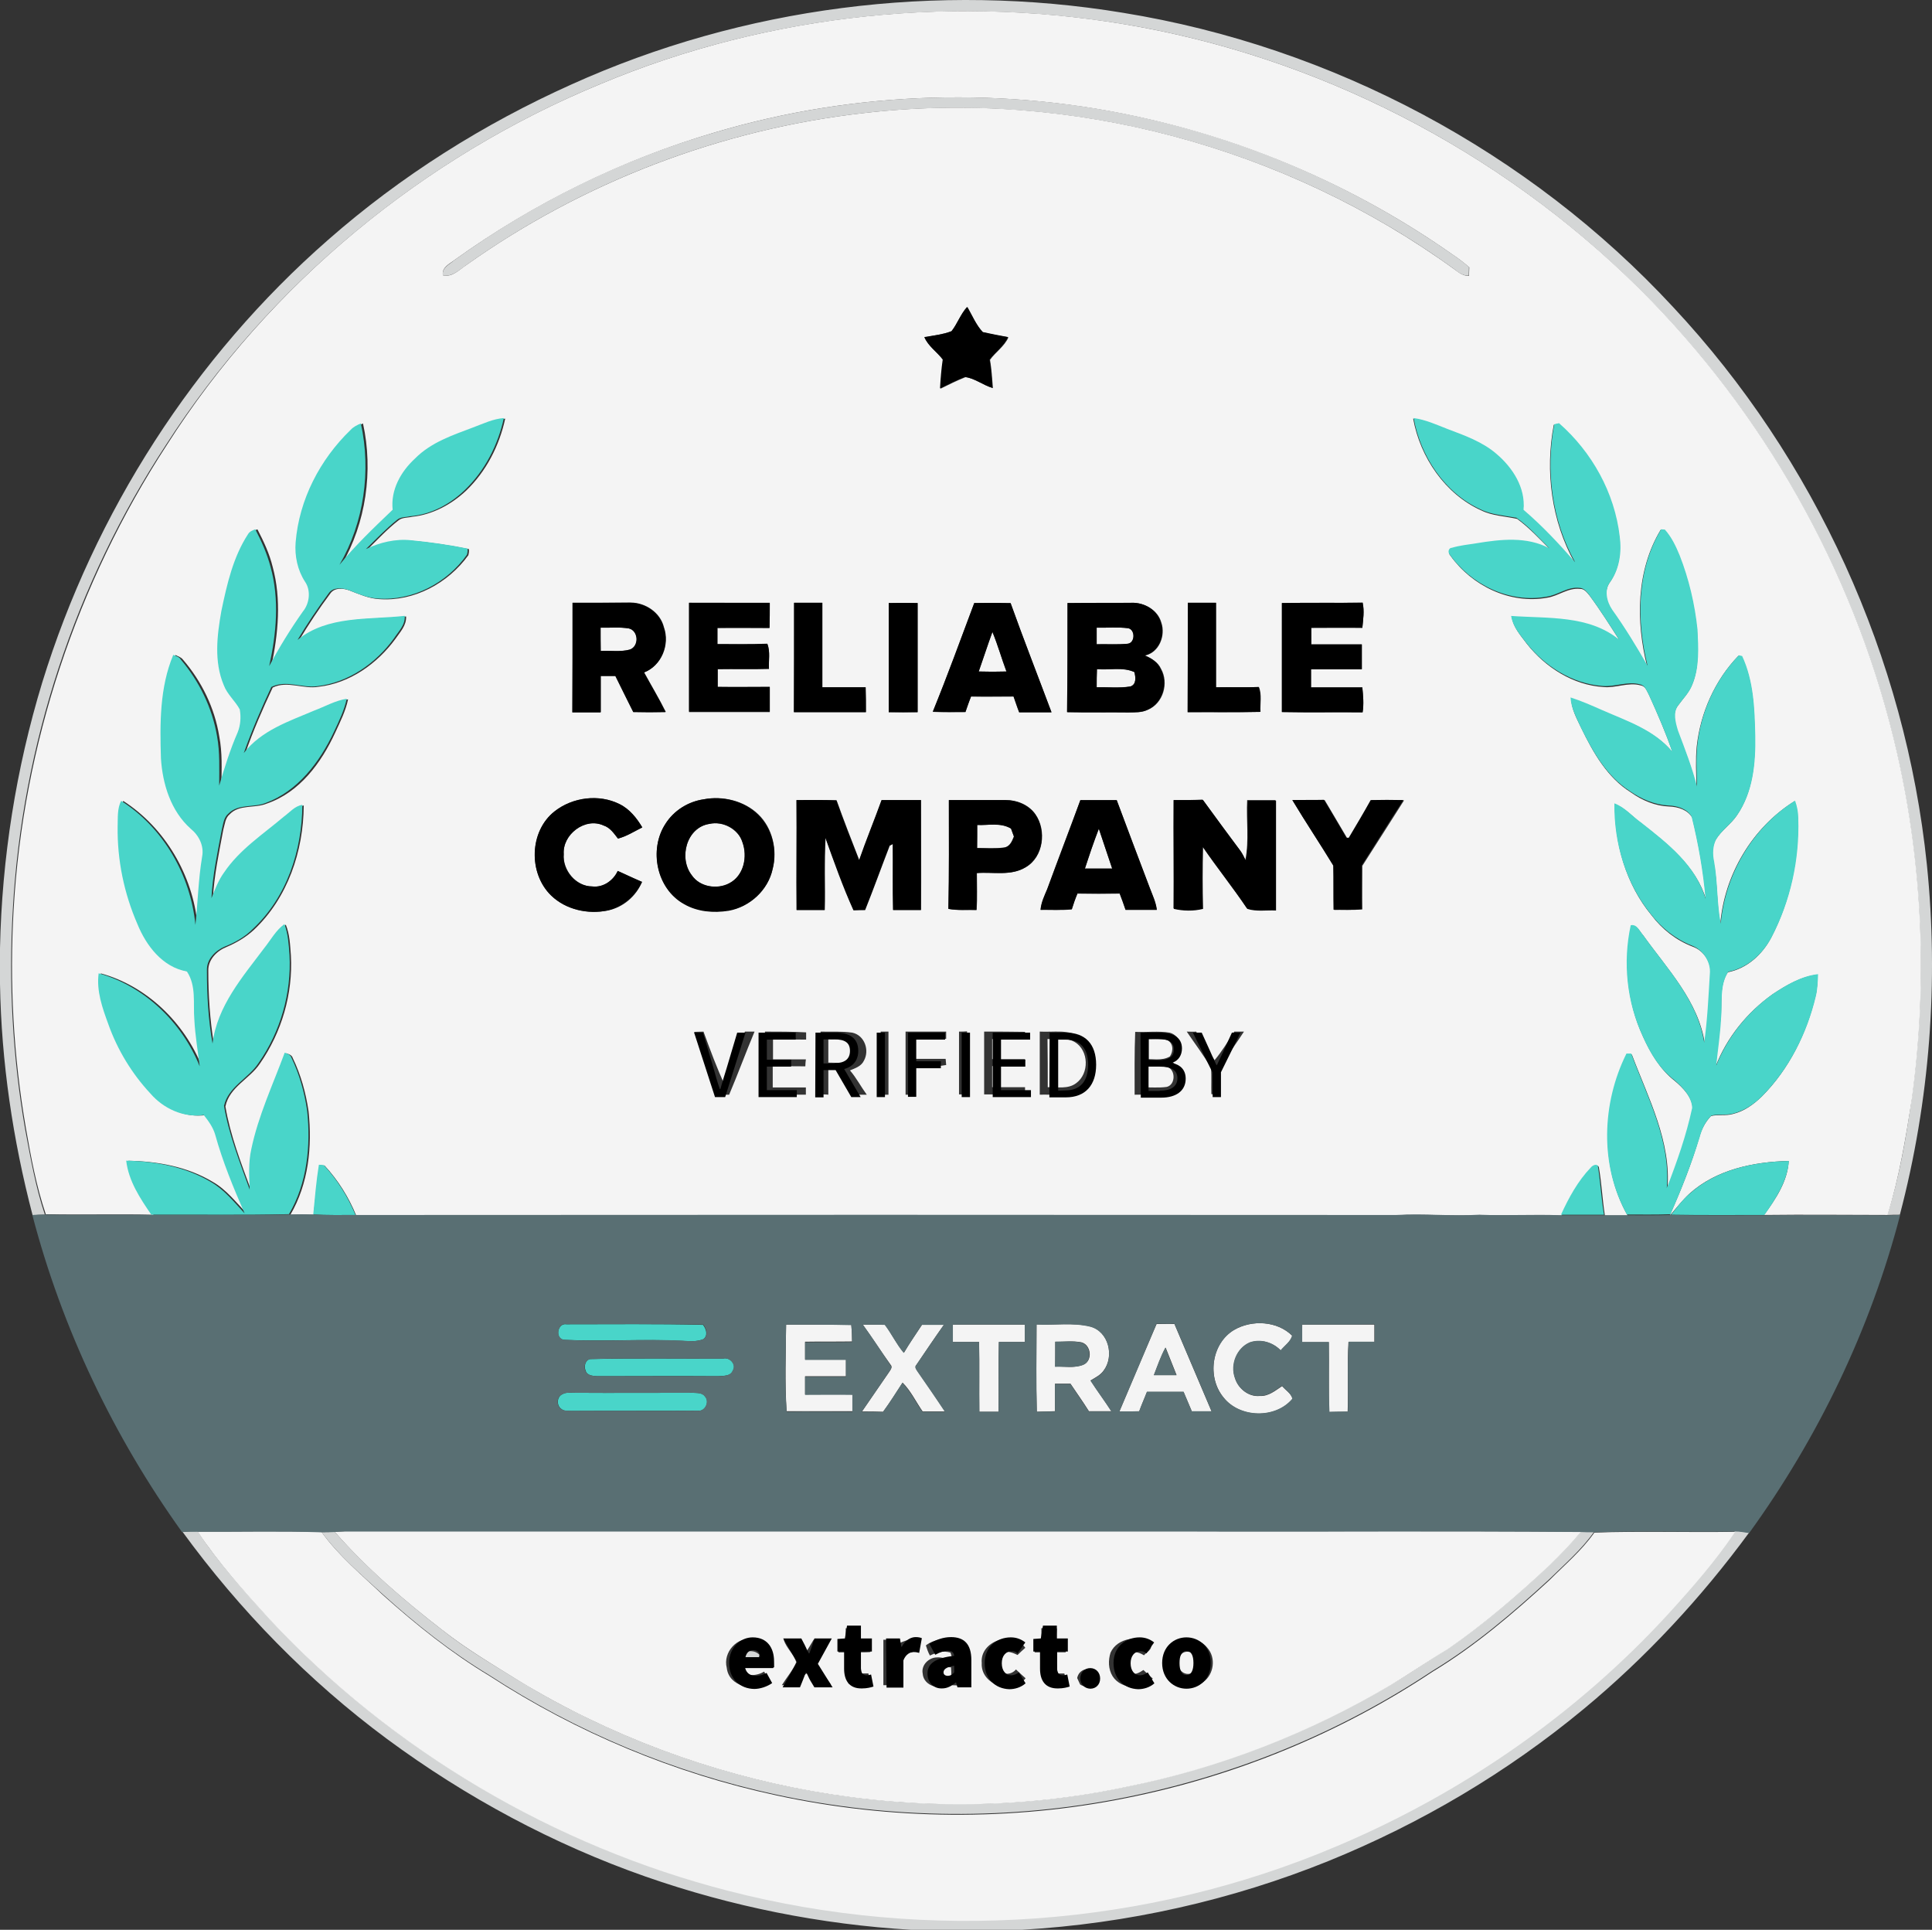 <?xml version="1.0" encoding="utf-8"?>
<!-- Generator: Adobe Illustrator 16.0.0, SVG Export Plug-In . SVG Version: 6.00 Build 0)  -->
<!DOCTYPE svg PUBLIC "-//W3C//DTD SVG 1.1//EN" "http://www.w3.org/Graphics/SVG/1.1/DTD/svg11.dtd">
<svg version="1.1" id="Layer_1" xmlns="http://www.w3.org/2000/svg" xmlns:xlink="http://www.w3.org/1999/xlink" x="0px" y="0px"
	 width="104.354px" height="104.219px" viewBox="0 0 104.354 104.219" enable-background="new 0 0 104.354 104.219"
	 xml:space="preserve">
<rect x="0" y="0" width="104.354" height="104.219" fill="#333333" stroke="none"/>
<g>
	<g>
		<path fill="#D4D6D6" d="M30.866,4.561c9.269-4.188,19.764-5.529,29.799-3.869c11.304,1.833,21.93,7.493,29.711,15.896
			c7.666,8.199,12.546,18.927,13.701,30.101c0.649,6.324,0.158,12.763-1.459,18.913c-0.231,0-0.447,0-0.678,0.014
			c0.649-2.035,1.01-4.157,1.313-6.279c0.852-6.194,0.592-12.546-0.794-18.653c-2.08-9.152-6.742-17.699-13.269-24.427
			C81.829,8.647,72.055,3.407,61.646,1.471C51.887-0.333,41.593,0.692,32.44,4.533C22.884,8.473,14.539,15.346,8.951,24.05
			c-4.88,7.451-7.768,16.185-8.258,25.078c-0.23,3.94-0.015,7.939,0.663,11.838c0.29,1.545,0.564,3.133,1.07,4.635
			c-0.217,0-0.448,0.014-0.665,0.028C0.693,61.544,0.073,57.358,0,53.141v-1.935c0.102-4.865,0.866-9.701,2.282-14.35
			c2.828-9.182,8.213-17.585,15.446-23.908C21.642,9.512,26.103,6.698,30.866,4.561z"/>
		<path fill="#D4D6D6" d="M38.634,7.145c7.594-2.252,15.766-2.497,23.46-0.707c5.833,1.328,11.391,3.825,16.299,7.262
			c0.333,0.217,0.649,0.462,0.953,0.722c0,0.116-0.014,0.347-0.014,0.462c-0.304,0.015-0.549-0.157-0.78-0.346
			C69.457,7.94,57.864,4.821,46.676,6.105c-7.71,0.867-15.175,3.712-21.497,8.216c-0.376,0.259-0.751,0.649-1.256,0.549
			c-0.072-0.42,0.361-0.593,0.62-0.823C28.802,10.972,33.58,8.603,38.634,7.145z"/>
		<path fill="#D4D6D6" d="M9.847,82.709c0.273,0,0.549-0.017,0.822-0.017c1.111,1.69,2.497,3.206,3.854,4.693
			c6.641,7.116,15.347,12.257,24.789,14.682c10.827,2.801,22.579,1.979,32.887-2.411c6.786-2.857,12.964-7.146,17.932-12.573
			c1.271-1.401,2.526-2.83,3.581-4.404c0.258,0,0.504,0.044,0.764,0.087c-2.584,3.522-5.587,6.757-8.936,9.528
			c-4.129,3.422-8.792,6.179-13.76,8.2c-5.283,2.138-10.898,3.393-16.587,3.725h-5.964c-4.878-0.288-9.729-1.256-14.35-2.872
			c-4.994-1.748-9.715-4.288-13.976-7.436C16.675,90.779,12.95,86.967,9.847,82.709z"/>
		<path fill="#D4D6D6" d="M17.368,82.737c0.231,0,0.462,0,0.708-0.014c1.732,1.964,3.71,3.681,5.788,5.284
			c1.314,1.054,2.744,1.877,4.158,2.757c9.717,5.89,21.684,8.099,32.83,5.718c5.023-1.026,9.859-2.917,14.264-5.501
			c1.053-0.606,2.035-1.313,3.075-1.935c1.964-1.357,3.782-2.902,5.515-4.548c0.592-0.578,1.155-1.141,1.674-1.789
			c0.246,0.014,0.477,0.014,0.723,0.014c-0.679,0.967-1.588,1.747-2.426,2.569c-1.978,1.819-4.027,3.566-6.323,4.952
			c-4.995,3.32-10.64,5.631-16.531,6.814c-6.222,1.256-12.718,1.197-18.911-0.145c-5.501-1.185-10.771-3.379-15.491-6.453
			c-2.063-1.242-3.956-2.744-5.746-4.36C19.52,85.046,18.307,84.023,17.368,82.737z"/>
		<path fill="#D4D6D6" d="M40.107,89.248c0.317-0.115,0.677-0.13,0.909,0.117c-0.016,0.057-0.029,0.143-0.029,0.187
			c-0.318,0-0.636,0-0.953,0C40.063,89.451,40.091,89.334,40.107,89.248z"/>
	</g>
	<g>
		<g>
			<path fill="#F4F4F4" d="M32.44,4.533c9.152-3.841,19.446-4.88,29.205-3.062c10.409,1.936,20.184,7.176,27.562,14.784
				c6.539,6.742,11.188,15.288,13.267,24.427c1.387,6.093,1.646,12.459,0.795,18.653c-0.332,2.107-0.679,4.23-1.314,6.279
				c-2.223,0-4.446-0.028-6.669,0c0.62-0.865,1.269-1.805,1.327-2.916c-1.891,0.043-3.911,0.462-5.355,1.761
				c-0.376,0.347-0.693,0.752-1.025,1.142h-0.029c0.606-1.357,1.155-2.744,1.574-4.158c0.115-0.434,0.318-0.838,0.635-1.17
				c0.391-0.101,0.808,0,1.199-0.115c0.592-0.145,1.097-0.506,1.545-0.939c1.471-1.472,2.424-3.406,2.9-5.412
				c0.102-0.376,0.102-0.78,0.117-1.17c-0.896,0.101-1.704,0.578-2.441,1.068c-1.356,0.967-2.453,2.31-3.061,3.869
				c0.072-0.838,0.202-1.689,0.261-2.526c0.101-0.853-0.101-1.79,0.39-2.54c1.039-0.203,1.861-0.954,2.338-1.863
				c1.026-1.964,1.503-4.201,1.443-6.41c0-0.332-0.071-0.648-0.172-0.967c-2.281,1.415-3.797,3.969-4.014,6.64
				c-0.202-1.11-0.145-2.266-0.361-3.364c-0.087-0.403-0.087-0.836,0.115-1.197c0.304-0.506,0.824-0.838,1.141-1.313
				c0.852-1.241,0.997-2.801,0.967-4.273c-0.028-1.458-0.071-2.974-0.707-4.302c-0.043-0.015-0.13-0.029-0.173-0.043
				c-1.271,1.313-2.05,3.074-2.252,4.879c-0.072,0.736-0.028,1.473-0.015,2.209c-0.26-1.04-0.636-2.021-1.024-3.018
				c-0.145-0.433-0.29-0.967,0.014-1.371c0.26-0.361,0.592-0.693,0.767-1.126c0.389-0.924,0.316-1.964,0.273-2.96
				c-0.145-1.371-0.462-2.744-0.968-4.014c-0.202-0.49-0.433-0.997-0.793-1.386c-0.06,0-0.145-0.015-0.203-0.015
				c-1.328,2.193-1.343,4.938-0.736,7.363c-0.592-1.039-1.198-2.05-1.905-3.017c-0.303-0.42-0.434-1.069-0.102-1.517
				c0.491-0.708,0.606-1.604,0.506-2.44c-0.274-2.354-1.517-4.562-3.277-6.121c-0.072,0.014-0.188,0.044-0.26,0.058
				c-0.477,2.499-0.13,5.197,1.127,7.45c-0.867-0.997-1.792-1.964-2.787-2.83c0.115-1.197-0.592-2.28-1.459-3.018
				c-0.765-0.649-1.718-1.011-2.642-1.342c-0.592-0.217-1.197-0.521-1.834-0.592c0.376,2.079,1.719,4.071,3.667,4.951
				c0.607,0.304,1.301,0.317,1.949,0.463c0.65,0.476,1.198,1.067,1.775,1.646c-1.213-0.651-2.627-0.491-3.94-0.275
				c-0.447,0.073-0.896,0.115-1.327,0.246c-0.175,0.015-0.232,0.26-0.117,0.361c1.155,1.631,3.22,2.641,5.228,2.28
				c0.605-0.087,1.124-0.548,1.775-0.477c0.23-0.014,0.375,0.188,0.519,0.36c0.592,0.796,1.098,1.604,1.631,2.44
				c-1.631-1.327-3.867-1.125-5.831-1.284c0.087,0.577,0.477,0.996,0.808,1.443c0.996,1.271,2.498,2.237,4.13,2.339
				c0.679,0.072,1.343-0.274,2.021-0.087c0.274,0.043,0.347,0.332,0.463,0.534c0.461,1.011,0.895,2.035,1.271,3.09
				c-0.968-1.17-2.44-1.661-3.782-2.238c-0.578-0.23-1.112-0.49-1.704-0.679c0.014,0.578,0.302,1.084,0.549,1.603
				c0.635,1.314,1.399,2.671,2.671,3.466c0.605,0.433,1.313,0.736,2.063,0.765c0.477,0.015,1.011,0.174,1.257,0.606
				c0.36,1.458,0.62,2.945,0.75,4.432c-0.533-1.804-2.064-3.002-3.494-4.128c-0.477-0.347-0.865-0.823-1.429-1.025
				c-0.028,2.122,0.592,4.316,1.963,5.977c0.578,0.765,1.329,1.357,2.224,1.704c0.62,0.217,1.04,0.866,0.968,1.544
				c-0.071,1.242-0.115,2.483-0.304,3.696c-0.346-2.296-2.021-4.014-3.32-5.832c-0.188-0.202-0.332-0.578-0.649-0.506
				c-0.433,1.992-0.217,4.129,0.635,5.963c0.405,0.896,0.924,1.775,1.704,2.382c0.447,0.374,0.953,0.881,0.981,1.516
				c-0.332,1.487-0.837,2.916-1.372,4.331c0.217-2.569-1.039-4.923-1.92-7.262c-0.072,0-0.188,0-0.26,0
				c-1.328,2.686-1.458,6.05,0.029,8.69c-0.404,0-0.823,0-1.227,0c-0.131-0.837-0.174-1.717-0.317-2.554
				c-0.015-0.246-0.305-0.117-0.39,0c-0.707,0.736-1.199,1.645-1.633,2.554c-1.472-0.057-2.945,0.03-4.418-0.028
				c-1.501,0.087-2.988-0.072-4.488,0.015c-18.727-0.015-37.48,0-56.204,0c-0.403-0.981-0.981-1.905-1.704-2.685
				c-0.072,0-0.201-0.016-0.273-0.029c-0.145,0.881-0.217,1.79-0.318,2.686c-0.418-0.015-0.838-0.015-1.256,0
				c0.982-1.675,1.185-3.682,0.982-5.588c-0.145-0.996-0.418-1.979-0.852-2.872c-0.044-0.159-0.203-0.218-0.361-0.26
				c-0.65,1.717-1.444,3.407-1.806,5.211c-0.158,0.707-0.115,1.443-0.087,2.181c-0.548-1.487-1.125-2.975-1.385-4.52
				c0.217-1.055,1.313-1.486,1.861-2.311c1.185-1.702,1.791-3.782,1.676-5.846c-0.043-0.563-0.059-1.127-0.275-1.66
				c-0.461,0.332-0.75,0.837-1.082,1.285c-1.154,1.573-2.555,3.146-2.801,5.168c-0.217-1.314-0.303-2.656-0.303-3.97
				c-0.015-0.592,0.462-1.069,0.968-1.271c0.548-0.232,1.067-0.535,1.501-0.939c1.818-1.718,2.671-4.244,2.686-6.712
				c-0.405,0.071-0.679,0.389-0.997,0.634c-1.125,0.939-2.41,1.79-3.233,3.018c-0.304,0.419-0.49,0.896-0.679,1.387
				c0.071-1.271,0.333-2.498,0.563-3.725c0.086-0.289,0.1-0.637,0.347-0.837c0.52-0.55,1.342-0.304,2.007-0.579
				c1.775-0.605,2.944-2.208,3.695-3.839c0.274-0.593,0.563-1.17,0.692-1.791c-0.606,0.115-1.169,0.419-1.747,0.635
				c-1.356,0.592-2.872,1.068-3.811,2.296c0.42-1.213,0.938-2.396,1.486-3.566c0.794-0.39,1.646,0.102,2.484-0.043
				c1.674-0.188,3.16-1.242,4.144-2.584c0.244-0.361,0.605-0.722,0.577-1.213c-1.95,0.203-4.158-0.044-5.789,1.3
				c0.52-0.866,1.082-1.718,1.688-2.527c0.23-0.347,0.707-0.303,1.054-0.173c0.52,0.201,1.04,0.434,1.588,0.463
				c1.877,0.144,3.725-0.852,4.822-2.369c0.029-0.115,0.044-0.216,0.029-0.331c-1.012-0.202-2.035-0.36-3.061-0.447
				c-0.838-0.087-1.676,0.115-2.426,0.476c0.548-0.533,1.067-1.098,1.674-1.572c0.203-0.175,0.506-0.146,0.752-0.203
				c1.097-0.116,2.122-0.664,2.916-1.415c1.083-1.039,1.79-2.426,2.107-3.883c-0.592,0.028-1.111,0.303-1.661,0.505
				c-1.097,0.418-2.266,0.809-3.103,1.66c-0.752,0.707-1.314,1.689-1.198,2.757c-1.011,0.939-2.021,1.892-2.874,2.975
				c1.314-2.266,1.719-5.082,1.155-7.637c-0.202,0.087-0.389,0.173-0.548,0.347c-1.646,1.602-2.787,3.781-2.975,6.078
				c-0.059,0.735,0.102,1.5,0.506,2.121c0.346,0.477,0.244,1.17-0.115,1.617c-0.664,0.939-1.285,1.92-1.819,2.945
				c0.375-1.762,0.548-3.623,0.071-5.37c-0.173-0.708-0.477-1.357-0.822-2.022c-0.145,0.059-0.317,0.102-0.39,0.262
				c-0.809,1.254-1.155,2.728-1.444,4.157c-0.202,1.313-0.374,2.743,0.13,3.998c0.188,0.507,0.606,0.837,0.866,1.313
				c0.073,0.404,0.044,0.853-0.115,1.243c-0.39,0.938-0.708,1.904-0.995,2.872c0.014-0.881,0.058-1.79-0.116-2.671
				c-0.246-1.53-0.953-2.974-1.964-4.144c-0.101-0.129-0.26-0.173-0.403-0.244c-0.736,1.773-0.736,3.71-0.664,5.586
				c0.086,1.387,0.52,2.858,1.602,3.797c0.447,0.361,0.736,0.924,0.621,1.516c-0.202,1.213-0.217,2.454-0.361,3.682
				c-0.26-2.685-1.747-5.241-4.013-6.699c-0.231,0.42-0.175,0.91-0.188,1.372c-0.014,1.806,0.361,3.623,1.068,5.283
				c0.462,1.17,1.344,2.326,2.672,2.557c0.533,0.765,0.346,1.718,0.404,2.598c0.043,0.838,0.187,1.69,0.288,2.527
				c-0.952-2.368-2.974-4.346-5.458-5.024c-0.13,0.938,0.188,1.863,0.521,2.743c0.505,1.372,1.271,2.671,2.266,3.739
				c0.708,0.837,1.79,1.328,2.888,1.169c0.246,0.333,0.52,0.649,0.622,1.068c0.417,1.458,0.981,2.873,1.587,4.245
				c-0.577-0.593-1.097-1.285-1.833-1.703c-1.371-0.823-2.974-1.113-4.563-1.142c0.131,1.083,0.751,2.021,1.358,2.917
				c-1.936-0.045-3.87,0.014-5.818-0.029C1.964,64.07,1.675,62.511,1.4,60.937c-0.678-3.912-0.894-7.882-0.664-11.838
				c0.507-8.864,3.407-17.598,8.272-25.063C14.539,15.331,22.884,8.473,32.44,4.533z M38.634,7.145
				c-5.054,1.474-9.832,3.841-14.091,6.901c-0.274,0.217-0.692,0.39-0.62,0.823c0.505,0.115,0.865-0.29,1.256-0.549
				c6.309-4.49,13.787-7.349,21.497-8.216c11.188-1.299,22.781,1.835,31.89,8.446c0.231,0.175,0.477,0.361,0.78,0.347
				c0-0.115,0.015-0.347,0.015-0.462c-0.303-0.26-0.62-0.505-0.952-0.722c-4.895-3.436-10.467-5.92-16.3-7.263
				C54.399,4.648,46.228,4.893,38.634,7.145z M51.396,17.886c-0.463,0.174-0.967,0.23-1.444,0.332
				c0.202,0.49,0.678,0.794,0.997,1.214c-0.088,0.519-0.116,1.038-0.146,1.559c0.434-0.217,0.881-0.434,1.343-0.621
				c0.534,0.071,0.982,0.434,1.487,0.592c-0.043-0.505-0.072-1.025-0.158-1.529c0.302-0.42,0.778-0.724,0.995-1.214
				c-0.462-0.086-0.924-0.158-1.37-0.274c-0.362-0.375-0.578-0.895-0.839-1.356C51.873,16.977,51.714,17.482,51.396,17.886z
				 M30.925,32.554c0,1.978,0,3.927,0,5.905c0.505,0,1.024,0,1.529,0c0-0.65,0-1.315,0-1.964c0.261,0,0.534,0,0.794,0
				c0.332,0.648,0.636,1.313,0.968,1.949c0.592,0,1.154,0.015,1.748,0c-0.362-0.723-0.78-1.414-1.17-2.137
				c0.953-0.361,1.4-1.501,1.068-2.441c-0.202-0.807-1.012-1.327-1.806-1.327C33.003,32.554,31.949,32.554,30.925,32.554z
				 M37.219,32.554c0,1.978,0,3.927,0,5.905c1.458,0,2.902,0,4.359,0c0-0.448,0-0.896,0-1.343c-0.938,0-1.876,0-2.814,0
				c0-0.332,0-0.636,0-0.967c0.924-0.016,1.848,0.014,2.771-0.016c-0.028-0.447,0.087-0.924-0.087-1.342
				c-0.895,0.028-1.79,0.015-2.698,0.015c0-0.304,0-0.593,0-0.881c0.938-0.016,1.875,0,2.814,0c0.014-0.447,0.014-0.896,0.014-1.343
				C40.121,32.554,38.677,32.554,37.219,32.554z M42.892,32.554c0,1.978,0,3.927,0,5.905c1.301,0,2.584,0,3.885,0
				c0-0.448,0-0.896-0.014-1.343c-0.794,0-1.561,0-2.34,0c0-1.53,0-3.033,0-4.563C43.918,32.554,43.412,32.554,42.892,32.554z
				 M48.003,32.568c0,1.964,0,3.928,0,5.892c0.52,0.015,1.055,0.015,1.56,0c0-1.964,0-3.928,0-5.892
				C49.043,32.554,48.522,32.554,48.003,32.568z M52.623,32.568c-0.736,1.964-1.457,3.928-2.238,5.877
				c0.592,0.029,1.169,0.015,1.762,0.015c0.102-0.289,0.188-0.578,0.304-0.839c0.766,0.017,1.544,0,2.295,0
				c0.102,0.29,0.188,0.578,0.304,0.854c0.592,0,1.155,0,1.746,0c-0.735-1.964-1.501-3.928-2.208-5.891
				C53.952,32.554,53.287,32.554,52.623,32.568z M57.661,32.568c0,1.964,0,3.928,0,5.892c1.098,0.015,2.209,0,3.307,0.015
				c0.348,0,0.707,0.014,1.039-0.145c0.823-0.347,1.141-1.444,0.707-2.209c-0.158-0.361-0.533-0.578-0.865-0.722
				c0.75-0.146,1.125-1.069,0.881-1.776c-0.188-0.679-0.91-1.083-1.588-1.068C59.958,32.554,58.803,32.554,57.661,32.568z
				 M64.157,32.554c0,1.978,0,3.927,0,5.905c1.315,0,2.615,0.015,3.928-0.015c-0.028-0.447,0.087-0.924-0.086-1.343
				c-0.779,0.028-1.546,0.015-2.31,0.015c0-1.53,0-3.033,0-4.563C65.169,32.554,64.664,32.554,64.157,32.554z M69.24,32.568
				c0,1.964,0,3.928,0,5.877c1.457,0.029,2.917,0,4.36,0.015c0.072-0.448,0.028-0.896-0.016-1.343c-0.924,0-1.848,0-2.771,0
				c0-0.332,0-0.649,0-0.982c0.909,0,1.82,0,2.744,0c0-0.447,0-0.895,0-1.342c-0.91,0-1.82,0-2.73,0c0-0.304,0-0.592,0-0.896
				c0.925,0,1.849,0,2.758,0c0.044-0.447,0.116-0.91,0.016-1.357C72.142,32.568,70.697,32.54,69.24,32.568z M29.957,43.815
				c-1.356,1.069-1.429,3.35-0.188,4.548c0.794,0.766,1.992,1.025,3.046,0.809c0.838-0.158,1.545-0.766,1.863-1.545
				c-0.448-0.188-0.867-0.404-1.314-0.592c-0.231,0.534-0.795,0.91-1.371,0.838c-0.881,0-1.604-0.881-1.545-1.747
				c-0.072-1.069,1.141-2.022,2.151-1.546c0.36,0.116,0.563,0.434,0.78,0.708c0.475-0.129,0.88-0.39,1.313-0.605
				c-0.303-0.507-0.679-0.997-1.228-1.257C32.354,42.862,30.925,43.05,29.957,43.815z M38.014,43.166
				c-0.838,0.115-1.618,0.606-2.065,1.313c-0.91,1.387-0.491,3.508,1.011,4.317c0.722,0.417,1.603,0.505,2.411,0.36
				c1.126-0.188,2.123-1.082,2.368-2.237c0.26-1.025-0.015-2.21-0.78-2.944C40.192,43.238,39.024,42.963,38.014,43.166z
				 M69.804,43.208c0.722,1.199,1.5,2.367,2.251,3.551c0,0.795-0.014,1.574,0.015,2.384c0.505-0.015,1.012,0.014,1.516-0.03
				c-0.014-0.793,0-1.559,0-2.354c0.752-1.168,1.503-2.367,2.253-3.537c-0.593-0.014-1.17-0.014-1.761,0
				c-0.376,0.68-0.779,1.373-1.185,2.037c-0.028,0-0.115,0-0.13,0c-0.404-0.68-0.809-1.372-1.213-2.051
				C70.93,43.208,70.381,43.195,69.804,43.208z M43.022,43.208c0.016,1.978-0.014,3.956,0.016,5.935c0.504,0,1.009,0,1.514,0
				c0.03-1.3-0.043-2.601,0.044-3.899c0.477,1.314,0.953,2.629,1.517,3.913c0.203,0,0.403-0.014,0.62-0.014
				c0.463-1.156,0.882-2.325,1.329-3.48c0.043-0.014,0.129-0.071,0.173-0.087c0,1.199-0.015,2.384,0.015,3.567
				c0.504,0,0.996,0,1.501,0c0.015-1.979,0-3.957,0-5.935c-0.707,0-1.414,0-2.122,0c-0.389,1.084-0.836,2.166-1.213,3.249
				c-0.419-1.068-0.837-2.151-1.227-3.235C44.452,43.195,43.745,43.208,43.022,43.208z M51.252,43.208
				c0,1.964,0.015,3.928-0.015,5.876c0.505,0.102,1.011,0.044,1.516,0.059c0.044-0.664,0.014-1.329,0.014-1.993
				c0.867-0.072,1.849,0.173,2.643-0.317c0.967-0.563,1.126-1.993,0.52-2.857c-0.361-0.521-1.01-0.78-1.616-0.767
				C53.287,43.208,52.276,43.208,51.252,43.208z M56.564,48.016c-0.13,0.36-0.317,0.737-0.36,1.127
				c0.563-0.015,1.125,0.028,1.688-0.03c0.088-0.287,0.175-0.576,0.305-0.852c0.765,0.015,1.53,0.015,2.28,0
				c0.115,0.289,0.217,0.592,0.318,0.882c0.563,0,1.11,0,1.688,0c-0.058-0.405-0.245-0.794-0.375-1.17
				c-0.593-1.573-1.198-3.161-1.79-4.751c-0.649,0-1.313,0-1.964,0C57.762,44.812,57.142,46.414,56.564,48.016z M63.393,43.208
				c-0.014,1.95,0.015,3.898-0.014,5.848c0.521,0.115,1.067,0.13,1.573,0c-0.029-1.111-0.029-2.224,0-3.336
				c0.765,1.127,1.631,2.194,2.397,3.336c0.504,0.144,1.039,0.057,1.544,0.087c0.015-1.979,0-3.941,0-5.935c-0.505,0-1.025,0-1.53,0
				c-0.058,1.068,0.116,2.181-0.101,3.234c-0.087-0.174-0.174-0.36-0.289-0.521c-0.678-0.895-1.343-1.819-2.021-2.742
				C64.462,43.208,63.928,43.208,63.393,43.208z M41.318,55.711c0,1.126,0,2.267,0,3.407c0.736,0,1.474,0,2.21,0
				c0-0.102,0-0.289,0-0.391c-0.592,0-1.198,0-1.79,0c0-0.375,0-0.765,0-1.14c0.592-0.015,1.169,0,1.761,0
				c0-0.116,0.015-0.261,0.029-0.376c-0.592,0-1.184,0-1.775,0c0-0.361,0-0.722,0-1.068c0.592-0.014,1.197,0,1.789,0
				c0-0.13,0-0.26,0-0.39C42.792,55.711,42.055,55.711,41.318,55.711z M53.157,55.711c0,1.126,0,2.267,0,3.392
				c0.736,0,1.473,0,2.209,0c0-0.129,0-0.258,0-0.389c-0.592,0-1.184,0-1.775,0c0-0.376,0-0.766,0-1.141c0.592,0,1.154,0,1.746,0
				c0-0.115,0.014-0.26,0.029-0.375c-0.592,0-1.169,0-1.775,0c0-0.361,0-0.723,0-1.083c0.592,0,1.184,0,1.775,0
				c0-0.13,0-0.26,0-0.39C54.63,55.711,53.894,55.711,53.157,55.711z M37.493,55.726c0.477,1.111,0.924,2.266,1.371,3.393
				c0.116,0,0.391,0,0.52,0c0.478-1.127,0.896-2.268,1.372-3.407c-0.115,0-0.375,0-0.52,0c-0.332,0.981-0.809,1.92-1.068,2.931
				c-0.447-0.953-0.809-1.949-1.169-2.931C37.869,55.711,37.608,55.726,37.493,55.726z M44.322,55.711c0,1.126,0,2.267,0,3.392
				c0.114,0,0.316,0,0.419,0.016c0-0.447,0-0.91,0-1.357c0.23,0,0.461,0,0.707,0.014c0.26,0.463,0.563,0.882,0.837,1.344
				c0.13,0,0.391,0,0.534,0c-0.317-0.434-0.563-0.91-0.909-1.314c0.274-0.115,0.605-0.216,0.751-0.52
				c0.317-0.563,0.043-1.371-0.621-1.517C45.448,55.683,44.899,55.726,44.322,55.711z M47.569,59.119c0.116,0,0.318,0,0.42,0
				c0-1.127,0-2.268,0-3.407c-0.116,0-0.318,0-0.42,0C47.556,56.851,47.556,57.992,47.569,59.119z M48.913,59.119
				c0.115,0,0.316,0,0.418,0c0-0.521,0-1.024,0-1.545c0.592-0.029,1.184,0.058,1.775-0.059c0-0.086-0.029-0.244-0.029-0.332
				c-0.576,0-1.154,0-1.746,0c0-0.36,0-0.721,0-1.082c0.592,0,1.184,0,1.775,0c0-0.102,0-0.303,0-0.39c-0.736,0-1.457,0-2.193,0
				C48.913,56.851,48.913,57.992,48.913,59.119z M51.8,55.711c0,1.126,0,2.267,0,3.392c0.116,0,0.333,0,0.434,0
				c0-1.125,0-2.266,0-3.406C52.118,55.711,51.9,55.711,51.8,55.711z M56.161,55.711c0,1.126,0,2.267,0,3.407
				c0.722-0.029,1.516,0.13,2.15-0.273c0.981-0.594,1.01-2.181,0.072-2.816C57.748,55.568,56.897,55.754,56.161,55.711z
				 M61.285,59.119c0.577-0.016,1.155,0.028,1.747-0.016c0.477-0.028,0.852-0.477,0.794-0.951c0.029-0.377-0.289-0.621-0.534-0.838
				c0.073-0.029,0.217-0.102,0.304-0.131c0.347-0.49,0.187-1.256-0.419-1.415c-0.606-0.101-1.241-0.014-1.861-0.042
				C61.271,56.851,61.285,57.992,61.285,59.119z M64.1,55.711c0.435,0.649,0.925,1.284,1.314,1.964c0.028,0.477,0,0.938,0.015,1.414
				c0.131,0.014,0.274,0.014,0.404,0.029c0.072-0.347,0.087-0.693,0.015-1.04c0.044-0.217,0.028-0.461,0.173-0.649
				c0.39-0.578,0.794-1.141,1.17-1.718c-0.131,0-0.391,0-0.521,0c-0.347,0.533-0.664,1.067-1.068,1.544
				c-0.317-0.534-0.679-1.024-0.995-1.544C64.489,55.726,64.229,55.711,64.1,55.711z"/>
		</g>
		<path fill="#F4F4F4" d="M32.44,33.897c0.52,0.014,1.024-0.044,1.545,0.043c0.519,0.13,0.563,0.968,0.043,1.141
			c-0.505,0.13-1.054,0.043-1.574,0.073C32.44,34.734,32.44,34.316,32.44,33.897z"/>
		<path fill="#F4F4F4" d="M59.235,33.897c0.563,0.014,1.126-0.044,1.703,0.029c0.377,0.086,0.377,0.78-0.014,0.837
			c-0.563,0.058-1.113,0.016-1.689,0.029C59.235,34.503,59.235,34.201,59.235,33.897z"/>
		<path fill="#F4F4F4" d="M53.604,34.127c0.289,0.693,0.492,1.43,0.751,2.137c-0.505,0.015-0.995,0.015-1.502,0
			C53.114,35.557,53.345,34.835,53.604,34.127z"/>
		<path fill="#F4F4F4" d="M59.235,37.117c0-0.332,0-0.649,0.015-0.982c0.679,0.072,1.386-0.129,2.021,0.159
			c0.072,0.274,0.116,0.679-0.216,0.78C60.448,37.161,59.842,37.102,59.235,37.117z"/>
		<path fill="#F4F4F4" d="M38.315,44.494c0.723-0.158,1.546,0.273,1.792,0.982c0.287,0.793,0.07,1.818-0.709,2.236
			c-0.664,0.334-1.588,0.202-2.021-0.433C36.642,46.341,37.089,44.682,38.315,44.494z"/>
		<path fill="#F4F4F4" d="M52.782,44.552c0.606,0.027,1.285-0.145,1.818,0.187c0.059,0.146,0.116,0.289,0.16,0.434
			c-0.102,0.26-0.217,0.548-0.521,0.592c-0.49,0.071-0.982,0.028-1.474,0.028C52.782,45.389,52.782,44.97,52.782,44.552z"/>
		<path fill="#F4F4F4" d="M58.6,46.906c0.231-0.723,0.477-1.445,0.752-2.152c0.244,0.707,0.477,1.43,0.721,2.152
			C59.582,46.906,59.091,46.906,58.6,46.906z"/>
		<path fill="#F4F4F4" d="M56.579,56.116c0.49,0,1.025-0.102,1.473,0.159c0.765,0.461,0.793,1.703,0.072,2.223
			c-0.434,0.332-1.025,0.201-1.531,0.217C56.593,57.848,56.593,56.982,56.579,56.116z"/>
		<path fill="#F4F4F4" d="M44.741,56.116c0.461,0.042,1.024-0.145,1.414,0.188c0.347,0.331,0.145,0.968-0.316,1.068
			c-0.363,0.058-0.737,0.014-1.098,0.014C44.741,56.953,44.741,56.535,44.741,56.116z"/>
		<path fill="#F4F4F4" d="M61.719,56.116c0.433,0.015,0.88-0.044,1.313,0.042c0.347,0.174,0.36,0.594,0.158,0.896
			c-0.447,0.26-0.981,0.115-1.472,0.145C61.719,56.837,61.719,56.462,61.719,56.116z"/>
		<path fill="#F4F4F4" d="M61.719,57.588c0.433,0.014,0.866-0.044,1.313,0.029c0.477,0.129,0.477,0.967-0.014,1.081
			c-0.42,0.06-0.853,0.016-1.3,0.029C61.719,58.338,61.719,57.963,61.719,57.588z"/>
		<path fill="#F4F4F4" d="M66.656,71.823c0.967-0.563,2.339-0.49,3.147,0.318c-0.101,0.331-0.42,0.533-0.621,0.794
			c-0.419-0.434-1.069-0.636-1.66-0.434c-0.723,0.303-1.069,1.198-0.809,1.935c0.173,0.563,0.736,1.011,1.328,0.952
			c0.477,0.029,0.838-0.287,1.213-0.533c0.188,0.23,0.49,0.39,0.563,0.693c-0.909,1.082-2.844,1.054-3.725-0.073
			C65.183,74.378,65.429,72.544,66.656,71.823z"/>
		<path fill="#F4F4F4" d="M42.46,71.535c1.169,0,2.339,0,3.522,0c0.028,0.303,0.043,0.606,0.043,0.909
			c-0.837,0.015-1.703,0-2.54,0.015c0,0.317,0,0.636,0,0.953c0.736,0,1.472,0,2.207,0c0,0.303,0,0.605,0,0.909
			c-0.735,0-1.471,0-2.207,0c0,0.331,0,0.649,0,0.981c0.852,0,1.703,0,2.555,0c0,0.303,0,0.606,0,0.909c-1.185,0-2.368,0-3.552,0
			C42.388,74.681,42.445,73.094,42.46,71.535z"/>
		<path fill="#F4F4F4" d="M46.603,71.535c0.391,0,0.81,0,1.198,0c0.361,0.49,0.622,1.053,1.025,1.516
			c0.304-0.52,0.649-1.011,0.981-1.516c0.391,0,0.794,0,1.184,0c-0.505,0.707-0.995,1.443-1.486,2.165
			c-0.13,0.13,0.015,0.288,0.086,0.39c0.492,0.708,0.982,1.415,1.459,2.137c-0.404,0-0.809,0-1.213,0
			c-0.361-0.52-0.636-1.111-1.084-1.559c-0.346,0.534-0.678,1.067-1.053,1.574c-0.376-0.016-0.765-0.016-1.141-0.016
			c0.491-0.707,0.967-1.414,1.459-2.121c0.072-0.117,0.216-0.275,0.086-0.405C47.585,72.978,47.107,72.242,46.603,71.535z"/>
		<path fill="#F4F4F4" d="M51.468,71.535c1.299,0,2.584,0,3.883,0c0,0.316,0.016,0.62,0,0.938c-0.461,0-0.938,0-1.398,0
			c-0.029,1.256,0,2.513-0.016,3.77c-0.346,0-0.692,0-1.039,0c-0.014-1.257,0.015-2.499-0.014-3.77c-0.477,0-0.939,0-1.416,0
			C51.468,72.155,51.468,71.851,51.468,71.535z"/>
		<g>
			<path fill="#F4F4F4" d="M56.001,76.242c-0.043-1.561-0.014-3.147-0.014-4.723c0.967,0.059,1.964-0.115,2.901,0.115
				c0.996,0.26,1.313,1.604,0.723,2.383c-0.173,0.246-0.448,0.376-0.708,0.534c0.361,0.563,0.766,1.097,1.127,1.66
				c-0.405,0-0.809,0-1.214,0c-0.317-0.505-0.665-0.995-0.996-1.486c-0.274,0-0.563,0-0.837,0c0,0.491,0,0.996,0,1.486
				C56.651,76.226,56.334,76.226,56.001,76.242z M56.998,72.458c0,0.447,0,0.895,0,1.343c0.506-0.015,1.04,0.101,1.515-0.102
				c0.521-0.202,0.434-1.082-0.115-1.212C57.921,72.401,57.46,72.472,56.998,72.458z"/>
		</g>
		<g>
			<path fill="#F4F4F4" d="M60.462,76.226c0.665-1.574,1.33-3.147,2.007-4.721c0.332,0,0.637-0.015,0.968,0
				c0.663,1.573,1.343,3.146,2.006,4.721c-0.359,0-0.707,0-1.068,0c-0.145-0.361-0.302-0.707-0.446-1.055c-0.665,0-1.313,0-1.978,0
				c-0.145,0.361-0.289,0.693-0.42,1.055C61.169,76.226,60.822,76.242,60.462,76.226z M62.325,74.263c0.404,0,0.822,0,1.227,0
				c-0.202-0.492-0.39-0.997-0.592-1.487C62.7,73.252,62.526,73.757,62.325,74.263z"/>
		</g>
		<path fill="#F4F4F4" d="M70.337,71.535c1.3,0,2.6,0,3.898,0c0,0.316,0,0.62,0,0.938c-0.463,0-0.924,0-1.4,0
			c-0.072,1.256,0,2.513-0.044,3.77c-0.332,0-0.663,0-0.996,0.014c-0.043-1.257,0-2.513-0.028-3.768c-0.477,0-0.967,0-1.443,0
			C70.323,72.155,70.337,71.851,70.337,71.535z"/>
		<path fill="#F4F4F4" d="M10.669,82.709c2.238,0.014,4.461-0.044,6.699,0.027c0.938,1.3,2.166,2.31,3.32,3.407
			c1.791,1.604,3.683,3.119,5.746,4.36c4.706,3.061,9.99,5.27,15.49,6.453c6.208,1.343,12.69,1.4,18.913,0.145
			c5.876-1.17,11.536-3.493,16.53-6.814c2.296-1.386,4.359-3.147,6.323-4.951c0.838-0.838,1.746-1.603,2.426-2.57
			c2.526-0.087,5.082,0,7.608-0.043c-1.055,1.573-2.311,3.003-3.581,4.402c-4.966,5.429-11.159,9.717-17.931,12.575
			c-10.309,4.389-22.045,5.212-32.888,2.411c-9.412-2.426-18.146-7.565-24.787-14.683C13.152,85.914,11.796,84.397,10.669,82.709z"
			/>
		<g>
			<path fill="#F4F4F4" d="M18.076,82.723c0.188-0.014,0.374-0.014,0.577-0.03c15.071,0,30.13,0,45.202,0
				c7.188,0.017,14.364-0.027,21.54,0.03c-0.521,0.635-1.083,1.213-1.676,1.79c-1.732,1.631-3.551,3.19-5.515,4.548
				c-1.04,0.62-2.035,1.313-3.075,1.934c-4.402,2.599-9.238,4.491-14.264,5.501c-11.144,2.383-23.112,0.174-32.828-5.717
				c-1.416-0.881-2.859-1.732-4.158-2.758C21.786,86.404,19.794,84.687,18.076,82.723z M45.679,87.934c0,0.203,0,0.419,0,0.62
				c-0.101,0-0.303,0-0.39,0c0,0.232,0,0.449,0,0.68c0.102,0,0.304,0,0.39,0c0.043,0.563-0.101,1.154,0.16,1.689
				c0.374,0.201,0.822,0.201,1.212,0.043c-0.058-0.188-0.115-0.39-0.145-0.592c-0.101,0-0.289,0-0.376,0
				c-0.058-0.376-0.058-0.766-0.028-1.141c0.115,0,0.376,0,0.505-0.015c0-0.188,0.016-0.39,0-0.592
				c-0.115-0.173-0.346-0.073-0.52-0.101c0-0.203,0-0.419,0-0.621C46.199,87.92,45.938,87.92,45.679,87.934z M56.247,87.934
				c0,0.203,0,0.405,0.014,0.62c-0.1,0-0.288,0-0.375,0c0,0.232,0,0.449,0,0.68c0.102,0,0.289,0,0.375,0
				c0.029,0.477-0.043,0.953,0.059,1.43c0.201,0.52,0.895,0.491,1.328,0.274c-0.058-0.188-0.116-0.376-0.159-0.563
				c-0.101,0-0.274,0-0.36,0c-0.073-0.376-0.059-0.766-0.029-1.141c0.115,0,0.361,0,0.463,0c0-0.23,0-0.463,0-0.693
				c-0.16,0-0.334,0-0.492,0c0-0.201,0-0.403,0.015-0.593C56.795,87.891,56.521,87.863,56.247,87.934z M42.33,88.554
				c0.144,0.449,0.548,0.78,0.679,1.214c-0.188,0.448-0.521,0.823-0.78,1.241c0.304,0,0.592,0,0.896-0.015
				c0.145-0.216,0.216-0.548,0.49-0.635c0.115,0.202,0.246,0.419,0.361,0.635c0.303,0.03,0.606,0.015,0.91-0.014
				c-0.29-0.404-0.607-0.81-0.824-1.271c0.275-0.376,0.507-0.793,0.78-1.156c-0.304,0-0.593,0-0.896,0
				c-0.13,0.232-0.274,0.449-0.404,0.665c-0.13-0.216-0.273-0.448-0.404-0.665C42.864,88.554,42.59,88.554,42.33,88.554z
				 M39.255,90.072c0.115,1.024,1.443,1.27,2.208,0.808c0.13-0.216-0.115-0.418-0.187-0.606c-0.375,0.231-1.068,0.332-1.242-0.217
				c0.591-0.014,1.197,0,1.79-0.014c-0.029-0.664-0.361-1.472-1.126-1.516C39.817,88.353,39.038,89.234,39.255,90.072z
				 M47.714,88.554c0,0.824,0,1.633,0,2.455c0.261,0,0.535,0,0.795,0c0-0.548-0.015-1.082,0.014-1.631
				c0.261-0.087,0.506-0.131,0.766-0.159c0-0.245,0-0.476,0-0.707c-0.245,0.042-0.462,0.115-0.692,0.216
				c-0.058-0.043-0.159-0.115-0.231-0.157C48.147,88.554,47.931,88.554,47.714,88.554z M50.01,88.859
				c0.058,0.188,0.116,0.36,0.217,0.549c0.36-0.174,0.736-0.275,1.112-0.16c0.043,0.146,0.101,0.304,0.129,0.448
				c-0.288-0.087-0.578-0.216-0.881-0.188c-0.433,0.016-0.837,0.42-0.75,0.867c0.043,0.722,1.069,0.967,1.53,0.477
				c0.015,0.043,0.029,0.115,0.043,0.158c0.274,0.016,0.549,0.016,0.823,0.016c0-0.55,0.015-1.084,0-1.617
				c0.028-0.391-0.289-0.736-0.65-0.837C51.05,88.441,50.443,88.527,50.01,88.859z M53.027,89.811
				c-0.072,1.198,1.675,1.747,2.368,0.823c-0.174-0.159-0.361-0.318-0.52-0.477c-0.232,0.289-0.707,0.333-0.91,0.014
				c-0.216-0.244-0.115-0.577,0.028-0.837c0.318-0.23,0.649-0.115,0.967,0.044c0.13-0.131,0.29-0.274,0.42-0.39
				C54.717,88.021,52.912,88.613,53.027,89.811z M59.985,89.248c-0.13,0.404-0.13,0.896,0.116,1.285
				c0.462,0.709,1.617,0.751,2.165,0.115c-0.173-0.144-0.346-0.303-0.505-0.461c-0.217,0.145-0.505,0.317-0.765,0.145
				c-0.391-0.145-0.304-0.636-0.217-0.953c0.316-0.246,0.693-0.188,1.012,0.015c0.129-0.159,0.417-0.289,0.389-0.534
				C61.573,88.252,60.347,88.441,59.985,89.248z M63.45,88.685c-0.605,0.346-0.836,1.227-0.432,1.806
				c0.374,0.678,1.371,0.779,1.978,0.346c0.577-0.419,0.693-1.313,0.216-1.848C64.809,88.469,63.999,88.382,63.45,88.685z
				 M58.182,90.621c0.043,0.087,0.115,0.244,0.158,0.346c0.245,0.174,0.549,0.13,0.795-0.028c0.014-0.203,0.028-0.39,0.028-0.593
				C58.845,89.985,58.282,90.128,58.182,90.621z"/>
		</g>
		<path fill="#F4F4F4" d="M63.753,89.421c0.16-0.317,0.579-0.246,0.823-0.072c0.232,0.361,0.159,0.91-0.287,1.039
			C63.739,90.504,63.437,89.797,63.753,89.421z"/>
		<path fill="#F4F4F4" d="M50.689,90.042c0.23-0.015,0.447-0.015,0.678,0c0.015,0.158,0.029,0.332,0,0.506
			c-0.23,0.014-0.461,0.014-0.693,0C50.674,90.375,50.674,90.201,50.689,90.042z"/>
	</g>
	<g>
		<path d="M51.396,17.886c0.317-0.404,0.477-0.909,0.837-1.313c0.273,0.447,0.476,0.968,0.837,1.357
			c0.462,0.101,0.91,0.187,1.372,0.273c-0.217,0.491-0.679,0.794-0.997,1.214c0.102,0.505,0.116,1.023,0.159,1.529
			c-0.52-0.144-0.951-0.52-1.486-0.592c-0.462,0.174-0.895,0.404-1.344,0.621c0.029-0.52,0.072-1.054,0.146-1.559
			c-0.318-0.42-0.794-0.723-0.997-1.214C50.43,18.117,50.934,18.074,51.396,17.886z"/>
		<g>
			<path d="M30.925,32.554c1.038,0,2.078,0,3.118,0c0.808,0,1.603,0.534,1.804,1.329c0.333,0.924-0.13,2.079-1.068,2.438
				c0.391,0.709,0.809,1.4,1.17,2.138c-0.592,0.015-1.154,0.015-1.746,0c-0.332-0.65-0.65-1.315-0.968-1.949
				c-0.26,0-0.534,0-0.794,0c0,0.65,0,1.313,0,1.964c-0.505,0-1.024,0-1.531,0C30.925,36.481,30.925,34.532,30.925,32.554z
				 M32.44,33.897c0,0.419,0,0.837,0,1.257c0.52-0.03,1.068,0.071,1.573-0.073c0.506-0.173,0.477-1.011-0.044-1.141
				C33.465,33.853,32.946,33.911,32.44,33.897z"/>
		</g>
		<path d="M37.219,32.554c1.458,0,2.902,0,4.359,0c0,0.448,0,0.896-0.014,1.343c-0.939,0-1.877,0-2.814,0c0,0.304,0,0.592,0,0.882
			c0.895,0,1.79,0.014,2.698-0.016c0.16,0.434,0.059,0.896,0.087,1.343c-0.924,0.028-1.848,0-2.771,0.015c0,0.332,0,0.635,0,0.967
			c0.938,0.015,1.877,0,2.814,0c0,0.447,0,0.896,0,1.342c-1.457,0-2.901,0-4.359,0C37.219,36.481,37.219,34.532,37.219,32.554z"/>
		<path d="M42.892,32.554c0.507,0,1.012,0,1.518,0c0,1.529,0,3.032,0,4.563c0.793,0,1.56,0,2.338,0
			c0.016,0.447,0.016,0.895,0.016,1.343c-1.301,0-2.586,0-3.885,0C42.892,36.481,42.892,34.532,42.892,32.554z"/>
		<path d="M48.003,32.568c0.535-0.014,1.055-0.014,1.56,0c0,1.964,0,3.928,0,5.892c-0.52,0-1.054,0-1.56,0
			C48.003,36.481,48.003,34.532,48.003,32.568z"/>
		<g>
			<path d="M52.623,32.568c0.65-0.014,1.313-0.014,1.964,0c0.707,1.979,1.473,3.928,2.208,5.892c-0.591,0-1.154,0-1.746,0
				c-0.102-0.29-0.202-0.578-0.304-0.853c-0.765,0-1.545,0-2.295,0c-0.116,0.289-0.202,0.563-0.304,0.838
				c-0.593,0-1.17,0.015-1.762-0.016C51.18,36.496,51.887,34.532,52.623,32.568z M53.604,34.127c-0.26,0.708-0.49,1.43-0.736,2.137
				c0.492,0.015,0.996,0.015,1.502,0C54.097,35.557,53.894,34.821,53.604,34.127z"/>
		</g>
		<g>
			<path d="M57.661,32.568c1.142-0.014,2.297,0,3.451-0.014c0.68-0.028,1.4,0.376,1.588,1.068c0.26,0.693-0.115,1.603-0.881,1.776
				c0.361,0.144,0.707,0.36,0.866,0.722c0.434,0.765,0.115,1.862-0.707,2.209c-0.317,0.158-0.68,0.13-1.04,0.145
				c-1.097-0.015-2.207,0.014-3.306-0.015C57.661,36.481,57.661,34.532,57.661,32.568z M59.235,33.897c0,0.304,0,0.592,0,0.896
				c0.563-0.014,1.111,0.028,1.689-0.029c0.391-0.057,0.404-0.765,0.014-0.837C60.361,33.853,59.798,33.911,59.235,33.897z
				 M59.235,37.117c0.606-0.015,1.227,0.058,1.819-0.043c0.347-0.116,0.288-0.52,0.216-0.78c-0.635-0.288-1.355-0.101-2.021-0.159
				C59.235,36.453,59.235,36.785,59.235,37.117z"/>
		</g>
		<path d="M64.157,32.554c0.507,0,1.012,0,1.516,0c0,1.529,0,3.047,0,4.563c0.78-0.015,1.547,0.014,2.311-0.015
			c0.16,0.419,0.059,0.896,0.088,1.343c-1.314,0.029-2.614,0-3.928,0.015C64.157,36.481,64.157,34.532,64.157,32.554z"/>
		<path d="M69.24,32.568c1.457-0.028,2.901,0,4.36-0.014c0.101,0.448,0.028,0.896-0.016,1.356c-0.924-0.014-1.848,0-2.758,0
			c0,0.304,0,0.593,0,0.896c0.91,0,1.82,0,2.73,0c0,0.446,0,0.894,0,1.343c-0.91,0-1.82,0-2.744,0c0,0.331,0,0.648,0,0.98
			c0.924,0,1.848,0,2.771,0c0.044,0.447,0.088,0.896,0.016,1.344c-1.459-0.015-2.903,0.014-4.36-0.015
			C69.24,36.481,69.24,34.532,69.24,32.568z"/>
		<path d="M29.957,43.815c0.982-0.765,2.396-0.939,3.508-0.39c0.535,0.273,0.925,0.75,1.228,1.257
			c-0.433,0.216-0.853,0.49-1.313,0.605c-0.217-0.274-0.42-0.592-0.78-0.708c-0.997-0.447-2.224,0.492-2.151,1.546
			c-0.086,0.866,0.635,1.747,1.545,1.747c0.592,0.072,1.14-0.333,1.371-0.838c0.433,0.201,0.866,0.403,1.314,0.592
			c-0.348,0.765-1.055,1.357-1.863,1.545c-1.068,0.217-2.252-0.043-3.046-0.809C28.528,47.15,28.585,44.884,29.957,43.815z"/>
		<g>
			<path d="M38.014,43.166c1.024-0.188,2.179,0.086,2.931,0.838c0.764,0.735,1.054,1.919,0.779,2.944
				c-0.246,1.127-1.228,2.036-2.368,2.238c-0.823,0.13-1.688,0.058-2.411-0.36c-1.487-0.823-1.906-2.932-1.011-4.318
				C36.396,43.772,37.161,43.295,38.014,43.166z M38.315,44.494c-1.241,0.188-1.674,1.848-0.953,2.772
				c0.435,0.635,1.372,0.78,2.021,0.433c0.794-0.404,1.011-1.443,0.707-2.238C39.875,44.753,39.053,44.321,38.315,44.494z"/>
		</g>
		<path d="M69.804,43.208c0.577-0.014,1.126,0,1.703-0.014c0.419,0.678,0.808,1.371,1.213,2.049c0.028,0,0.115,0,0.131,0
			c0.403-0.678,0.807-1.356,1.184-2.035c0.591-0.014,1.168-0.014,1.761,0c-0.766,1.17-1.501,2.367-2.253,3.537
			c0,0.794,0,1.559,0,2.354c-0.505,0.058-1.011,0.029-1.515,0.029c-0.017-0.795,0-1.574-0.017-2.383
			C71.304,45.576,70.525,44.408,69.804,43.208z"/>
		<path d="M43.022,43.208c0.707,0,1.43-0.014,2.151,0.014c0.375,1.084,0.809,2.167,1.227,3.235c0.376-1.083,0.823-2.165,1.214-3.249
			c0.707,0,1.414,0,2.122,0c0,1.978,0,3.956,0,5.935c-0.507,0-0.997,0-1.502,0c-0.028-1.198,0-2.384-0.015-3.567
			c-0.043,0.029-0.115,0.073-0.174,0.087c-0.447,1.155-0.866,2.324-1.327,3.48c-0.203,0-0.403,0-0.621,0.014
			c-0.577-1.271-1.039-2.584-1.516-3.913c-0.073,1.299-0.014,2.6-0.044,3.899c-0.506,0-1.01,0-1.516,0
			C43.009,47.15,43.038,45.186,43.022,43.208z"/>
		<g>
			<path d="M51.252,43.208c1.024,0,2.021,0,3.046,0c0.606,0,1.256,0.26,1.617,0.767c0.605,0.864,0.447,2.294-0.52,2.857
				c-0.795,0.49-1.762,0.245-2.643,0.317c0,0.664,0.014,1.329-0.015,1.993c-0.505-0.015-1.01,0.028-1.515-0.059
				C51.267,47.136,51.252,45.172,51.252,43.208z M52.782,44.552c0,0.403,0,0.837,0,1.254c0.491,0,0.995,0.045,1.472-0.027
				c0.304-0.059,0.42-0.347,0.521-0.593c-0.058-0.144-0.115-0.288-0.159-0.433C54.038,44.408,53.374,44.58,52.782,44.552z"/>
		</g>
		<g>
			<path d="M56.564,48.016c0.592-1.603,1.213-3.204,1.79-4.808c0.65,0,1.314,0,1.964,0c0.592,1.589,1.184,3.162,1.79,4.751
				c0.145,0.374,0.332,0.764,0.375,1.169c-0.563,0-1.111,0-1.688,0c-0.102-0.303-0.203-0.592-0.318-0.882
				c-0.765,0-1.53,0.015-2.28,0c-0.116,0.29-0.217,0.579-0.305,0.853c-0.563,0.058-1.124,0.029-1.688,0.029
				C56.232,48.738,56.405,48.376,56.564,48.016z M58.6,46.906c0.491,0,0.982,0,1.473,0c-0.244-0.708-0.477-1.43-0.721-2.152
				C59.076,45.476,58.831,46.198,58.6,46.906z"/>
		</g>
		<path d="M63.393,43.208c0.535,0,1.069,0,1.589,0c0.664,0.91,1.328,1.819,2.021,2.744c0.115,0.158,0.201,0.346,0.288,0.519
			c0.202-1.068,0.044-2.165,0.102-3.233c0.505,0,1.011,0,1.53,0c0,1.978,0,3.941,0,5.934c-0.52-0.028-1.055,0.072-1.546-0.087
			c-0.765-1.14-1.616-2.208-2.396-3.335c-0.029,1.112-0.029,2.224,0,3.335c-0.52,0.129-1.068,0.115-1.574,0
			C63.407,47.123,63.379,45.159,63.393,43.208z"/>
	</g>
	<g>
		<path fill="#49D5C9" d="M25.555,23.083c0.548-0.202,1.067-0.462,1.66-0.506c-0.318,1.459-1.026,2.845-2.107,3.885
			c-0.796,0.765-1.806,1.313-2.917,1.414c-0.26,0.058-0.549,0.029-0.75,0.202c-0.593,0.477-1.127,1.04-1.676,1.574
			c0.751-0.36,1.588-0.563,2.426-0.477c1.039,0.101,2.049,0.245,3.061,0.448c0.014,0.115,0,0.215-0.029,0.331
			c-1.067,1.516-2.931,2.513-4.821,2.368c-0.563-0.029-1.068-0.261-1.589-0.463c-0.347-0.115-0.823-0.158-1.054,0.173
			c-0.606,0.823-1.169,1.661-1.688,2.526c1.617-1.327,3.84-1.082,5.788-1.299c0.044,0.477-0.331,0.838-0.577,1.213
			c-0.967,1.343-2.469,2.396-4.143,2.584c-0.838,0.116-1.675-0.36-2.483,0.044c-0.549,1.169-1.055,2.353-1.488,3.565
			c0.953-1.227,2.455-1.717,3.813-2.295c0.578-0.217,1.126-0.535,1.747-0.635c-0.131,0.62-0.419,1.213-0.692,1.79
			c-0.767,1.631-1.95,3.204-3.697,3.841c-0.649,0.259-1.472,0.027-2.007,0.576c-0.244,0.202-0.273,0.549-0.347,0.838
			c-0.23,1.241-0.504,2.483-0.563,3.724c0.188-0.476,0.376-0.967,0.679-1.384c0.837-1.243,2.107-2.066,3.234-3.02
			c0.316-0.23,0.592-0.576,0.996-0.635c-0.015,2.469-0.838,4.995-2.687,6.713c-0.418,0.42-0.952,0.723-1.501,0.939
			c-0.506,0.217-0.981,0.678-0.967,1.27c0,1.329,0.072,2.671,0.304,3.971c0.244-2.021,1.631-3.609,2.801-5.169
			c0.347-0.433,0.62-0.952,1.083-1.285c0.201,0.535,0.23,1.099,0.273,1.661c0.114,2.064-0.49,4.158-1.675,5.847
			c-0.549,0.837-1.632,1.271-1.862,2.311c0.26,1.544,0.852,3.031,1.386,4.519c-0.028-0.723-0.072-1.458,0.087-2.18
			c0.375-1.805,1.17-3.494,1.805-5.213c0.13,0.044,0.303,0.102,0.36,0.261c0.434,0.895,0.708,1.877,0.853,2.873
			c0.201,1.891,0,3.927-0.982,5.587c-2.483,0.058-4.951,0.015-7.435,0.029c-0.606-0.881-1.228-1.82-1.357-2.917
			c1.573,0.028,3.204,0.332,4.562,1.142c0.736,0.418,1.271,1.097,1.834,1.703c-0.607-1.387-1.184-2.787-1.588-4.245
			c-0.115-0.404-0.36-0.735-0.62-1.068c-1.097,0.159-2.181-0.347-2.889-1.169c-0.995-1.068-1.775-2.354-2.266-3.739
			c-0.317-0.866-0.65-1.79-0.521-2.743c2.484,0.693,4.505,2.656,5.458,5.024c-0.102-0.837-0.246-1.675-0.29-2.527
			c-0.071-0.866,0.117-1.818-0.403-2.598c-1.313-0.23-2.194-1.387-2.671-2.557c-0.722-1.66-1.097-3.464-1.068-5.283
			c0.015-0.462-0.028-0.952,0.188-1.372c2.28,1.444,3.753,4.015,4.013,6.699c0.13-1.228,0.158-2.469,0.361-3.682
			c0.115-0.592-0.174-1.154-0.621-1.516c-1.068-0.953-1.516-2.41-1.603-3.797c-0.058-1.876-0.071-3.826,0.665-5.586
			c0.144,0.057,0.316,0.1,0.403,0.244c0.996,1.17,1.704,2.613,1.963,4.144c0.159,0.881,0.116,1.776,0.116,2.671
			c0.289-0.981,0.592-1.949,0.996-2.872c0.159-0.391,0.188-0.839,0.115-1.243c-0.245-0.461-0.678-0.809-0.865-1.313
			c-0.535-1.271-0.362-2.685-0.13-3.998c0.302-1.444,0.634-2.917,1.443-4.157c0.086-0.146,0.244-0.203,0.39-0.262
			c0.331,0.636,0.635,1.314,0.822,2.022c0.492,1.761,0.317,3.624-0.071,5.37c0.548-1.025,1.154-2.006,1.817-2.945
			c0.363-0.433,0.449-1.141,0.117-1.617c-0.404-0.621-0.564-1.386-0.506-2.121c0.188-2.311,1.313-4.477,2.973-6.078
			c0.146-0.16,0.347-0.26,0.55-0.347c0.563,2.555,0.173,5.354-1.155,7.637c0.867-1.068,1.877-2.021,2.873-2.975
			c-0.114-1.067,0.434-2.05,1.199-2.757C23.288,23.878,24.456,23.501,25.555,23.083z"/>
		<path fill="#49D5C9" d="M76.358,22.578c0.649,0.087,1.24,0.361,1.833,0.592c0.924,0.348,1.891,0.693,2.642,1.344
			c0.866,0.736,1.573,1.818,1.458,3.017c1.012,0.866,1.919,1.834,2.786,2.83c-1.255-2.237-1.602-4.938-1.126-7.449
			c0.072-0.016,0.188-0.043,0.259-0.058c1.777,1.559,3.004,3.754,3.277,6.121c0.116,0.838-0.014,1.747-0.504,2.439
			c-0.347,0.434-0.203,1.069,0.101,1.517c0.693,0.967,1.313,1.991,1.905,3.017c-0.605-2.439-0.592-5.168,0.736-7.363
			c0.059,0,0.146,0.016,0.202,0.016c0.36,0.403,0.593,0.894,0.795,1.385c0.505,1.285,0.822,2.643,0.967,4.015
			c0.044,0.981,0.115,2.021-0.274,2.959c-0.158,0.434-0.504,0.765-0.765,1.126c-0.303,0.391-0.145,0.938-0.015,1.371
			c0.375,0.997,0.766,1.993,1.025,3.018c-0.015-0.735-0.057-1.473,0.014-2.208c0.188-1.805,0.982-3.581,2.253-4.88
			c0.042,0.015,0.13,0.029,0.173,0.043c0.621,1.328,0.678,2.858,0.708,4.303c0.028,1.472-0.116,3.031-0.968,4.273
			c-0.332,0.49-0.838,0.822-1.141,1.313c-0.188,0.361-0.202,0.81-0.115,1.199c0.201,1.111,0.144,2.252,0.36,3.363
			c0.231-2.671,1.747-5.227,4.014-6.641c0.115,0.317,0.173,0.635,0.173,0.968c0.073,2.208-0.418,4.446-1.443,6.409
			c-0.477,0.909-1.313,1.66-2.339,1.862c-0.491,0.766-0.303,1.704-0.39,2.541c-0.043,0.838-0.174,1.689-0.26,2.526
			c0.606-1.545,1.703-2.9,3.062-3.869c0.735-0.491,1.544-0.967,2.439-1.068c-0.015,0.391-0.028,0.794-0.115,1.17
			c-0.478,2.021-1.444,3.941-2.903,5.414c-0.418,0.419-0.938,0.779-1.544,0.938c-0.39,0.116-0.808,0.016-1.198,0.116
			c-0.332,0.317-0.521,0.735-0.636,1.169c-0.433,1.415-0.98,2.801-1.573,4.158c-0.794,0.029-1.574,0.015-2.354,0.015
			c-1.487-2.657-1.357-6.021-0.027-8.691c0.07,0,0.187,0,0.259,0c0.866,2.339,2.137,4.692,1.92,7.262
			c0.549-1.415,1.055-2.845,1.372-4.331c-0.029-0.621-0.534-1.127-0.982-1.515c-0.793-0.607-1.314-1.488-1.703-2.384
			c-0.852-1.847-1.068-3.97-0.635-5.962c0.346-0.072,0.461,0.304,0.649,0.505c1.299,1.82,2.974,3.537,3.32,5.833
			c0.174-1.228,0.23-2.469,0.304-3.696c0.072-0.649-0.362-1.313-0.967-1.544c-0.882-0.347-1.646-0.953-2.224-1.704
			c-1.358-1.675-1.993-3.854-1.964-5.977c0.563,0.203,0.952,0.693,1.429,1.025c1.415,1.111,2.976,2.31,3.494,4.129
			c-0.131-1.502-0.39-2.975-0.751-4.434c-0.244-0.432-0.779-0.591-1.256-0.604c-0.752-0.044-1.459-0.347-2.064-0.767
			c-1.271-0.809-2.021-2.15-2.672-3.464c-0.23-0.521-0.519-1.026-0.548-1.604c0.592,0.188,1.142,0.434,1.703,0.68
			c1.343,0.592,2.815,1.068,3.782,2.237c-0.359-1.054-0.809-2.08-1.27-3.09c-0.115-0.201-0.203-0.491-0.463-0.534
			c-0.664-0.188-1.342,0.145-2.02,0.087c-1.633-0.115-3.134-1.068-4.13-2.338c-0.333-0.435-0.722-0.867-0.81-1.445
			c1.979,0.146,4.202-0.058,5.834,1.285c-0.535-0.837-1.054-1.646-1.632-2.439c-0.13-0.159-0.274-0.361-0.52-0.361
			c-0.636-0.072-1.155,0.391-1.775,0.477c-2.007,0.361-4.071-0.649-5.227-2.281c-0.115-0.115-0.058-0.361,0.115-0.361
			c0.434-0.129,0.881-0.172,1.329-0.244c1.313-0.217,2.729-0.376,3.94,0.273c-0.578-0.576-1.112-1.184-1.775-1.646
			c-0.65-0.13-1.343-0.159-1.949-0.462C78.047,26.635,76.719,24.643,76.358,22.578z"/>
		<path fill="#49D5C9" d="M91.271,64.459c1.444-1.299,3.451-1.718,5.355-1.761c-0.086,1.098-0.707,2.035-1.327,2.916
			c-1.675,0-3.364,0.015-5.038-0.014C90.578,65.211,90.881,64.778,91.271,64.459z"/>
		<path fill="#49D5C9" d="M17.224,62.901c0.072,0,0.203,0.015,0.274,0.028c0.722,0.78,1.299,1.704,1.704,2.686
			c-0.766,0-1.531,0.015-2.282-0.028C17.007,64.691,17.079,63.796,17.224,62.901z"/>
		<path fill="#49D5C9" d="M85.93,63.045c0.087-0.116,0.375-0.246,0.39,0c0.129,0.837,0.174,1.704,0.317,2.556
			c-0.78,0-1.545,0-2.324,0C84.731,64.691,85.222,63.781,85.93,63.045z"/>
		<path fill="#49D5C9" d="M30.477,72.357c-0.52-0.043-0.374-0.923,0.116-0.838c2.468,0,4.922-0.028,7.377,0.03
			c0.174,0.216,0.288,0.577,0.015,0.778c-0.36,0.131-0.751,0.116-1.126,0.087C34.736,72.299,32.6,72.458,30.477,72.357z"/>
		<path fill="#49D5C9" d="M31.878,73.396c2.396-0.058,4.793-0.015,7.188-0.028c0.361-0.087,0.736,0.332,0.52,0.649
			c-0.115,0.317-0.52,0.274-0.794,0.304c-2.18-0.016-4.374,0-6.539,0c-0.231-0.016-0.55-0.029-0.621-0.304
			C31.531,73.787,31.616,73.441,31.878,73.396z"/>
		<path fill="#49D5C9" d="M30.39,75.289c0.188-0.117,0.42-0.059,0.621-0.072c2.137,0.014,4.273,0,6.41,0
			c0.231,0.014,0.52-0.015,0.664,0.201c0.261,0.289,0,0.824-0.391,0.766c-2.266,0.014-4.531,0-6.799,0.014
			c-0.187-0.014-0.403,0.029-0.563-0.101C30.044,75.909,30.072,75.417,30.39,75.289z"/>
	</g>
	<g>
		<path d="M37.493,55.768h0.477l0.563,1.892c0.115,0.405,0.202,0.751,0.347,1.155h0.028c0.117-0.404,0.217-0.736,0.348-1.155
			l0.563-1.892h0.447l-1.097,3.48h-0.549L37.493,55.768z"/>
		<path d="M40.958,55.768h2.021v0.376h-1.559v1.084h1.313v0.374h-1.313v1.271h1.617v0.375h-2.065v-3.48H40.958z"/>
		<path d="M44.047,55.768h1.083c0.709,0,1.228,0.261,1.228,0.983c0,0.691-0.505,1.039-1.228,1.039h-0.648v1.472h-0.449
			L44.047,55.768L44.047,55.768z M45.072,57.415c0.549,0,0.838-0.216,0.838-0.663c0-0.463-0.304-0.621-0.838-0.621h-0.591v1.299
			h0.591V57.415z M45.059,57.66l0.36-0.23l1.068,1.819h-0.505L45.059,57.66z"/>
		<path d="M47.354,55.768h0.446v3.48h-0.446V55.768z"/>
		<path d="M49.028,55.768h2.021v0.376h-1.56v1.17h1.329v0.375H49.49v1.545h-0.447v-3.466H49.028z"/>
		<path d="M51.944,55.768h0.449v3.48h-0.449V55.768z"/>
		<path d="M53.62,55.768h2.021v0.376h-1.573v1.084h1.313v0.374h-1.313v1.271h1.617v0.375H53.62V55.768z"/>
		<path d="M56.694,55.768h0.867c1.066,0,1.645,0.622,1.645,1.733c0,1.097-0.578,1.761-1.631,1.761h-0.895L56.694,55.768
			L56.694,55.768z M57.546,58.887c0.822,0,1.228-0.52,1.228-1.386c0-0.867-0.405-1.357-1.228-1.357h-0.39v2.758L57.546,58.887
			L57.546,58.887z"/>
		<path d="M61.604,55.768h1.039c0.707,0,1.199,0.246,1.199,0.853c0,0.348-0.175,0.65-0.507,0.765v0.029
			c0.418,0.087,0.708,0.36,0.708,0.837c0,0.68-0.548,1.026-1.313,1.026h-1.111L61.604,55.768L61.604,55.768z M62.57,57.255
			c0.592,0,0.837-0.216,0.837-0.576c0-0.404-0.288-0.563-0.822-0.563h-0.534v1.126L62.57,57.255L62.57,57.255z M62.643,58.902
			c0.593,0,0.953-0.217,0.953-0.679c0-0.433-0.347-0.621-0.953-0.621h-0.606v1.314h0.606V58.902z"/>
		<path d="M65.486,57.906l-1.054-2.138h0.477l0.447,0.983c0.116,0.26,0.217,0.504,0.347,0.764h0.029
			c0.115-0.26,0.244-0.504,0.36-0.764l0.447-0.983h0.463l-1.054,2.138v1.343h-0.448L65.486,57.906L65.486,57.906z"/>
	</g>
	<g>
		<g>
			<path fill="#596F73" d="M1.747,65.615c0.217-0.014,0.448-0.028,0.664-0.028c1.935,0.043,3.869-0.015,5.817,0.028
				c2.483-0.014,4.953,0.028,7.437-0.028c0.418-0.015,0.837-0.015,1.255,0c0.767,0.043,1.53,0.028,2.282,0.028
				c18.725-0.014,37.479-0.014,56.203,0c1.5-0.086,2.987,0.073,4.49-0.014c1.472,0.059,2.944-0.029,4.417,0.028
				c0.779,0,1.544,0,2.324,0c0.403,0,0.823,0,1.228,0c0.793,0,1.573,0.014,2.352-0.015h0.03c1.674,0.028,3.349,0.015,5.039,0.015
				c2.223-0.028,4.446,0,6.669,0c0.217,0,0.447-0.015,0.68-0.015c-1.604,6.164-4.418,12.012-8.158,17.18
				c-0.26-0.043-0.506-0.085-0.764-0.085c-2.527,0.042-5.083-0.044-7.609,0.042c-0.246,0-0.477,0-0.723-0.015
				c-7.188-0.058-14.364,0-21.539-0.027c-15.072,0-30.13,0-45.202,0c-0.188,0-0.375,0.014-0.578,0.027
				c-0.23,0.015-0.461,0.015-0.707,0.015c-2.237-0.072-4.461-0.015-6.698-0.028c-0.273,0-0.549,0-0.823,0.014
				C6.136,77.583,3.351,71.75,1.747,65.615z M30.477,72.357c2.123,0.115,4.26-0.058,6.396,0.044c0.375,0.028,0.78,0.071,1.127-0.087
				c0.274-0.203,0.158-0.563-0.015-0.779c-2.47-0.058-4.924-0.016-7.378-0.029C30.103,71.417,29.972,72.299,30.477,72.357z
				 M66.656,71.823c-1.214,0.736-1.474,2.556-0.578,3.639c0.882,1.11,2.815,1.169,3.726,0.071c-0.073-0.303-0.377-0.461-0.563-0.692
				c-0.36,0.245-0.736,0.563-1.214,0.534c-0.592,0.058-1.153-0.39-1.327-0.953c-0.274-0.722,0.087-1.632,0.808-1.934
				c0.593-0.202,1.243,0,1.661,0.433c0.216-0.26,0.535-0.462,0.62-0.794C68.995,71.333,67.608,71.26,66.656,71.823z M42.46,71.535
				c-0.015,1.56-0.087,3.146,0.028,4.707c1.184-0.016,2.367,0,3.552,0c0-0.305,0-0.607,0-0.91c-0.852-0.015-1.703,0-2.555,0
				c0-0.333,0-0.65,0-0.982c0.736,0,1.472,0,2.207,0c0-0.303,0-0.606,0-0.908c-0.735,0-1.471,0-2.207,0c0-0.319,0-0.637,0-0.953
				c0.837-0.016,1.703,0,2.54-0.016c0-0.303-0.015-0.605-0.043-0.909C44.813,71.535,43.644,71.535,42.46,71.535z M46.603,71.535
				c0.52,0.707,0.996,1.443,1.488,2.18c0.129,0.13-0.016,0.289-0.088,0.404c-0.49,0.707-0.967,1.414-1.457,2.123
				c0.374,0,0.764,0,1.14,0.014c0.376-0.506,0.707-1.054,1.054-1.574c0.447,0.447,0.723,1.054,1.084,1.561c0.403,0,0.807,0,1.212,0
				c-0.476-0.723-0.968-1.43-1.458-2.137c-0.072-0.117-0.217-0.275-0.087-0.391c0.491-0.722,0.982-1.443,1.486-2.165
				c-0.39,0-0.794,0-1.184,0c-0.331,0.505-0.663,0.995-0.981,1.515c-0.389-0.463-0.649-1.024-1.025-1.515
				C47.396,71.535,47.007,71.535,46.603,71.535z M51.468,71.535c0,0.316,0,0.62,0,0.938c0.477,0,0.939,0,1.416,0
				c0.014,1.256,0,2.498,0.014,3.77c0.347,0,0.693,0,1.039,0c0.016-1.257-0.014-2.514,0.016-3.77c0.476,0,0.938,0,1.398,0
				c0-0.317,0-0.621,0-0.938C54.052,71.535,52.767,71.519,51.468,71.535z M56.001,76.242c0.333-0.016,0.65-0.016,0.982-0.016
				c0-0.491,0-0.996,0-1.486c0.274,0,0.563,0,0.837,0c0.331,0.505,0.664,0.981,0.996,1.486c0.405,0,0.809,0,1.214,0
				c-0.361-0.563-0.766-1.098-1.127-1.661c0.26-0.144,0.535-0.287,0.708-0.533c0.591-0.779,0.273-2.122-0.723-2.382
				c-0.938-0.232-1.935-0.072-2.901-0.115C55.987,73.094,55.958,74.667,56.001,76.242z M60.462,76.226c0.36,0,0.707,0,1.068-0.015
				c0.131-0.36,0.289-0.692,0.42-1.054c0.648,0,1.313,0,1.978,0c0.145,0.361,0.302,0.707,0.446,1.054c0.361,0,0.709,0,1.068,0
				c-0.663-1.573-1.343-3.147-2.006-4.721c-0.331,0-0.636,0-0.968,0C61.806,73.079,61.127,74.667,60.462,76.226z M70.337,71.535
				c0,0.316,0,0.62,0,0.938c0.477,0,0.967,0,1.443,0c0.015,1.256-0.028,2.513,0.03,3.77c0.331,0,0.663-0.016,0.995-0.016
				c0.029-1.256-0.043-2.512,0.045-3.768c0.461,0,0.922,0,1.398,0c0-0.317,0-0.621,0-0.939
				C72.921,71.535,71.622,71.535,70.337,71.535z M31.878,73.396c-0.262,0.059-0.361,0.391-0.262,0.621
				c0.087,0.261,0.392,0.288,0.622,0.304c2.18,0,4.374,0,6.54,0c0.274-0.016,0.664,0.014,0.794-0.304
				c0.202-0.332-0.159-0.736-0.52-0.649C36.671,73.381,34.26,73.325,31.878,73.396z M30.39,75.289
				c-0.332,0.115-0.36,0.62-0.072,0.808c0.145,0.115,0.375,0.072,0.563,0.101c2.267-0.014,4.534,0.015,6.8-0.014
				c0.391,0.059,0.65-0.477,0.391-0.766c-0.145-0.201-0.434-0.188-0.664-0.201c-2.137,0-4.274,0.014-6.411,0
				C30.81,75.216,30.593,75.187,30.39,75.289z"/>
		</g>
		<path fill="#596F73" d="M56.998,72.458c0.462,0,0.938-0.058,1.386,0.043c0.548,0.116,0.621,1.011,0.115,1.213
			c-0.477,0.174-1.011,0.072-1.516,0.101C56.998,73.353,56.998,72.906,56.998,72.458z"/>
		<path fill="#596F73" d="M62.325,74.263c0.188-0.506,0.36-1.011,0.62-1.487c0.202,0.49,0.39,0.995,0.592,1.487
			C63.147,74.263,62.743,74.263,62.325,74.263z"/>
	</g>
	<g>
		<path d="M39.384,89.811c0-0.852,0.621-1.386,1.271-1.386c0.793,0,1.154,0.578,1.154,1.285c0,0.159-0.028,0.317-0.043,0.375h-1.516
			c0.087,0.317,0.317,0.419,0.606,0.419c0.173,0,0.36-0.058,0.549-0.159l0.302,0.549c-0.287,0.202-0.663,0.317-0.967,0.317
			C39.978,91.198,39.384,90.677,39.384,89.811z M41.045,89.494c0-0.202-0.087-0.376-0.36-0.376c-0.203,0-0.361,0.116-0.42,0.376
			H41.045z"/>
		<path d="M43.052,89.754l-0.75-1.271h0.98l0.188,0.361c0.072,0.145,0.145,0.317,0.217,0.447h0.029
			c0.057-0.144,0.115-0.317,0.159-0.447l0.114-0.361h0.939l-0.752,1.372l0.795,1.27h-0.982l-0.217-0.36
			c-0.086-0.144-0.144-0.317-0.23-0.448h-0.014c-0.059,0.146-0.116,0.305-0.174,0.448l-0.145,0.36h-0.938L43.052,89.754z"/>
		<path d="M45.593,90.115v-0.924h-0.361v-0.679l0.404-0.029l0.115-0.692h0.751v0.692h0.592v0.708h-0.592v0.91
			c0,0.287,0.144,0.374,0.317,0.374c0.087,0,0.159-0.028,0.231-0.044l0.129,0.65c-0.129,0.043-0.346,0.102-0.62,0.102
			C45.881,91.198,45.593,90.764,45.593,90.115z"/>
		<path d="M47.859,88.483h0.75l0.073,0.448h0.028c0.188-0.36,0.49-0.521,0.751-0.521c0.158,0,0.261,0.03,0.331,0.059l-0.144,0.794
			c-0.102-0.029-0.174-0.044-0.303-0.044c-0.188,0-0.419,0.115-0.549,0.448v1.471h-0.91L47.859,88.483L47.859,88.483z"/>
		<path d="M50.097,90.388c0-0.549,0.418-0.851,1.443-0.967c-0.028-0.188-0.13-0.273-0.36-0.273c-0.188,0-0.39,0.071-0.665,0.217
			l-0.316-0.594c0.361-0.217,0.751-0.36,1.169-0.36c0.692,0,1.098,0.36,1.098,1.241v1.473h-0.751l-0.072-0.26h-0.028
			c-0.217,0.188-0.447,0.318-0.737,0.318C50.399,91.198,50.097,90.822,50.097,90.388z M51.54,90.316v-0.359
			c-0.434,0.071-0.577,0.201-0.577,0.359c0,0.115,0.087,0.188,0.245,0.188C51.367,90.491,51.439,90.431,51.54,90.316z"/>
		<path d="M53.186,89.811c0-0.88,0.665-1.386,1.415-1.386c0.318,0,0.578,0.115,0.78,0.274l-0.42,0.592
			c-0.114-0.101-0.2-0.116-0.302-0.116c-0.347,0-0.549,0.261-0.549,0.65c0,0.405,0.217,0.649,0.505,0.649
			c0.146,0,0.304-0.072,0.419-0.159l0.361,0.592c-0.26,0.23-0.592,0.318-0.881,0.318C53.764,91.198,53.186,90.677,53.186,89.811z"/>
		<path d="M56.175,90.115v-0.924h-0.361v-0.679l0.404-0.029l0.116-0.692h0.75v0.692h0.593v0.708h-0.578v0.91
			c0,0.287,0.146,0.374,0.316,0.374c0.089,0,0.16-0.028,0.232-0.044l0.13,0.65c-0.13,0.043-0.347,0.102-0.62,0.102
			C56.463,91.198,56.175,90.764,56.175,90.115z"/>
		<path d="M58.354,90.648c0-0.316,0.217-0.563,0.534-0.563s0.534,0.246,0.534,0.563c0,0.318-0.217,0.55-0.534,0.55
			C58.571,91.183,58.354,90.952,58.354,90.648z"/>
		<path d="M60.146,89.811c0-0.88,0.663-1.386,1.414-1.386c0.317,0,0.578,0.115,0.779,0.274l-0.418,0.592
			c-0.115-0.101-0.202-0.116-0.303-0.116c-0.348,0-0.55,0.261-0.55,0.65c0,0.405,0.217,0.649,0.505,0.649
			c0.146,0,0.304-0.072,0.419-0.159l0.361,0.592c-0.26,0.23-0.592,0.318-0.88,0.318C60.722,91.198,60.146,90.677,60.146,89.811z"/>
		<path d="M62.772,89.811c0-0.88,0.635-1.386,1.313-1.386s1.313,0.506,1.313,1.386c0,0.881-0.635,1.387-1.313,1.387
			S62.772,90.677,62.772,89.811z M64.462,89.811c0-0.403-0.116-0.649-0.376-0.649c-0.273,0-0.375,0.26-0.375,0.649
			c0,0.405,0.115,0.65,0.375,0.65S64.462,90.201,64.462,89.811z"/>
	</g>
</g>
</svg>
